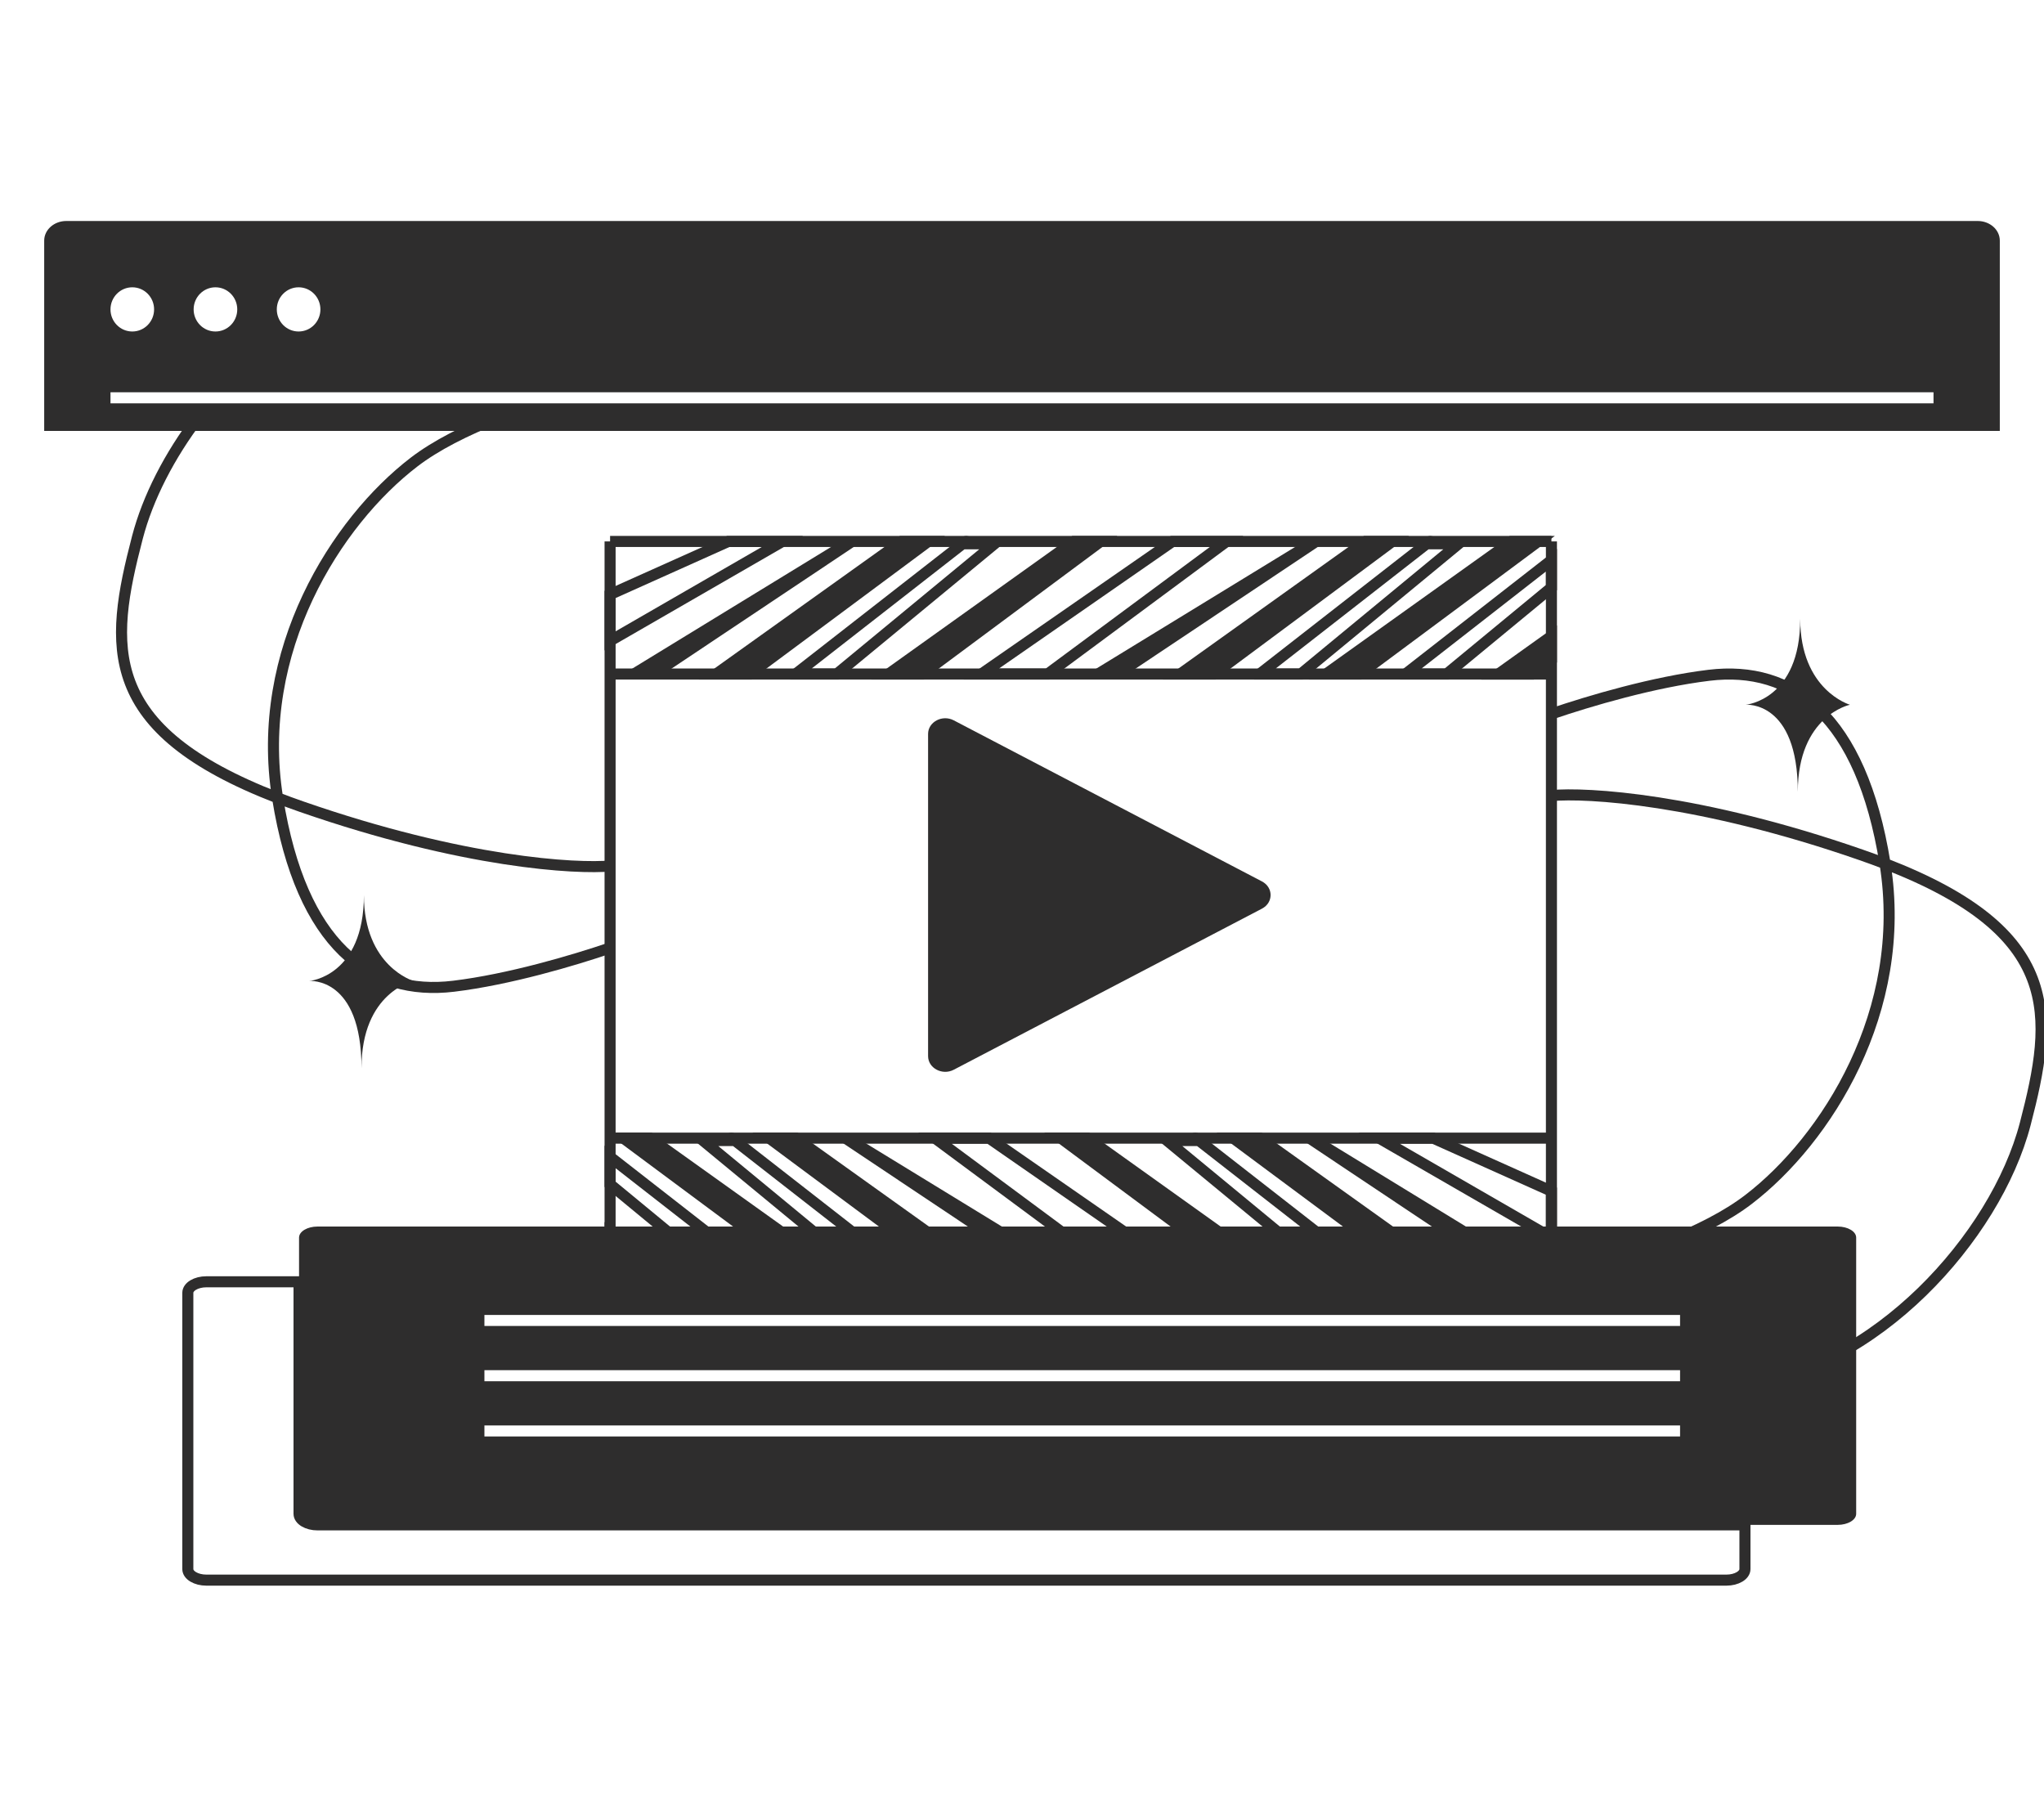 <svg width="185" height="164" viewBox="0 0 185 164" fill="none" xmlns="http://www.w3.org/2000/svg">
<g clip-path="url(#clip0_11561_65207)">
<path fill-rule="evenodd" clip-rule="evenodd" d="M179 20H6C4.895 20 4 20.795 4 21.776V39H181V21.776C181 20.795 180.105 20 179 20ZM175 36.5H10V35.5H175V36.5ZM13.947 28C13.947 29.105 13.064 30 11.974 30C10.884 30 10 29.105 10 28C10 26.895 10.884 26 11.974 26C13.064 26 13.947 26.895 13.947 28ZM21.474 28C21.474 29.105 20.59 30 19.5 30C18.41 30 17.526 29.105 17.526 28C17.526 26.895 18.41 26 19.5 26C20.59 26 21.474 26.895 21.474 28ZM27.026 30C28.116 30 29 29.105 29 28C29 26.895 28.116 26 27.026 26C25.936 26 25.053 26.895 25.053 28C25.053 29.105 25.936 30 27.026 30Z" fill="#2E2D2D"/>
<path d="M27.066 137C27.066 137.552 27.818 138 28.744 138H157.933V142C157.933 142.552 157.182 143 156.255 143H18.678C17.751 143 17 142.552 17 142V117C17 116.448 17.751 116 18.678 116H27.066V137Z" stroke="#2E2D2D"/>
<path fill-rule="evenodd" clip-rule="evenodd" d="M28.744 111H166.322C167.249 111 168 111.448 168 112V137C168 137.552 167.249 138 166.322 138H157.933H28.744C27.818 138 27.067 137.552 27.067 137V116V112C27.067 111.448 27.818 111 28.744 111ZM43.844 119H152.061V120H43.844V119ZM43.844 124H152.061V125H43.844V124ZM43.844 129H152.061V130H43.844V129Z" fill="#2E2D2D"/>
<path d="M55.218 53.8L65.922 49H70.818L55.218 58V53.8Z" stroke="#2E2D2D" stroke-miterlimit="10"/>
<path d="M88.818 61L106.122 49H111.018L94.818 61H88.818Z" stroke="#2E2D2D" stroke-miterlimit="10"/>
<path d="M56.418 61L76.033 49H78.018L60.043 61H56.418Z" fill="#2E2D2D"/>
<path d="M98.418 61L118.033 49H120.018L102.043 61H98.418Z" fill="#2E2D2D"/>
<path d="M64.818 61L81.61 49H84.018L67.862 61H64.818Z" fill="#2E2D2D" stroke="#2E2D2D" stroke-miterlimit="10"/>
<path d="M80.418 61L97.21 49H99.618L83.462 61H80.418Z" fill="#2E2D2D" stroke="#2E2D2D" stroke-miterlimit="10"/>
<path d="M120.018 61L136.809 49H139.217L123.062 61H120.018Z" fill="#2E2D2D" stroke="#2E2D2D" stroke-miterlimit="10"/>
<path d="M135.618 61.002H138.662L140.418 59.697V57.571L135.618 61.002Z" fill="#2E2D2D" stroke="#2E2D2D" stroke-miterlimit="10"/>
<path d="M106.817 61L123.609 49H126.017L109.862 61H106.817Z" fill="#2E2D2D" stroke="#2E2D2D" stroke-miterlimit="10"/>
<path d="M72.018 60.992L87.352 49.034C87.475 48.939 87.65 49.057 87.612 49.215H90.017L75.731 61H72.018V60.992Z" stroke="#2E2D2D" stroke-miterlimit="10"/>
<path d="M114.018 60.992L129.353 49.034C129.475 48.939 129.651 49.057 129.613 49.215H132.018L117.731 61H114.018V60.992Z" stroke="#2E2D2D" stroke-miterlimit="10"/>
<path d="M127.218 61H130.931L140.418 53.174V50.698L127.218 60.992V61Z" stroke="#2E2D2D" stroke-miterlimit="10"/>
<path d="M140.418 107.801L129.714 103.001H124.818L140.418 112.001V107.801Z" stroke="#2E2D2D" stroke-miterlimit="10"/>
<path d="M106.817 115.001L89.514 103.001H84.618L100.817 115.001H106.817Z" stroke="#2E2D2D" stroke-miterlimit="10"/>
<path d="M139.217 115.001L119.602 103.001H117.617L135.592 115.001H139.217Z" fill="#2E2D2D"/>
<path d="M97.218 115.001L77.603 103.001H75.618L93.593 115.001H97.218Z" fill="#2E2D2D"/>
<path d="M130.817 115.001L114.026 103.001H111.617L127.773 115.001H130.817Z" fill="#2E2D2D" stroke="#2E2D2D" stroke-miterlimit="10"/>
<path d="M115.217 115.001L98.426 103.001H96.017L112.173 115.001H115.217Z" fill="#2E2D2D" stroke="#2E2D2D" stroke-miterlimit="10"/>
<path d="M75.618 115.001L58.827 103.001H56.418L72.574 115.001H75.618Z" fill="#2E2D2D" stroke="#2E2D2D" stroke-miterlimit="10"/>
<path d="M60.019 115H56.974L55.219 113.695V111.569L60.019 115Z" fill="#2E2D2D" stroke="#2E2D2D" stroke-miterlimit="10"/>
<path d="M88.818 115.001L72.027 103.001H69.618L85.774 115.001H88.818Z" fill="#2E2D2D" stroke="#2E2D2D" stroke-miterlimit="10"/>
<path d="M123.618 114.993L108.283 103.035C108.161 102.94 107.985 103.058 108.024 103.216H105.618L119.905 115.001H123.618V114.993Z" stroke="#2E2D2D" stroke-miterlimit="10"/>
<path d="M81.619 114.993L66.284 103.035C66.162 102.94 65.986 103.058 66.024 103.216H63.619L77.905 115.001H81.619V114.993Z" stroke="#2E2D2D" stroke-miterlimit="10"/>
<path d="M68.418 114.999H64.705L55.218 107.173V104.697L68.418 114.991V114.999Z" stroke="#2E2D2D" stroke-miterlimit="10"/>
<path d="M114.218 79.768C115.261 80.313 115.261 81.687 114.218 82.232L86.321 96.811C85.287 97.351 84 96.668 84 95.579V66.421C84 65.332 85.287 64.649 86.321 65.189L114.218 79.768Z" fill="#2E2D2D"/>
<path d="M158 63.779C158 63.779 162.936 63.359 162.936 56C162.936 62.468 167.435 63.779 167.435 63.779C167.435 63.779 162.718 64.763 162.718 71.668C162.718 63.359 158 63.779 158 63.779Z" fill="#2E2D2D"/>
<path d="M28 88.779C28 88.779 32.936 88.359 32.936 81C32.936 87.468 37.435 88.779 37.435 88.779C37.435 88.779 32.718 89.763 32.718 96.668C32.718 88.359 28 88.779 28 88.779Z" fill="#2E2D2D"/>
<path d="M55.218 49H140.418M55.218 49V115M55.218 49V61H140.418V49M140.418 49V64.61M140.418 115H55.218M140.418 115V103H55.218V115M140.418 115V64.61M170.615 78.159C172.747 91.493 165.291 103.16 158.254 108.552C156.306 110.045 153.607 111.424 150.5 112.637M170.615 78.159C170.612 78.144 170.61 78.129 170.607 78.114C168.451 64.761 162.231 60.2 154.684 61.112C149.682 61.717 143.88 63.427 140.418 64.61M170.615 78.159C186.696 84.374 185.871 91.868 183.3 101.724C180.618 112.006 169.635 124.074 157.571 125.365M170.615 78.159C169.92 77.891 169.195 77.625 168.436 77.362C153.774 72.266 143.584 71.705 140.418 72" stroke="#2E2D2D"/>
<path d="M25.122 72.206C22.989 58.872 30.445 47.205 37.482 41.813C39.431 40.321 42.129 38.942 45.236 37.729M25.122 72.206C25.124 72.221 25.126 72.236 25.129 72.251C27.285 85.604 33.505 90.165 41.053 89.253C46.055 88.648 51.856 86.938 55.318 85.755M25.122 72.206C9.04 65.991 9.865 58.497 12.436 48.641C13.375 45.043 15.33 41.226 17.992 37.729M25.122 72.206C25.816 72.474 26.541 72.74 27.3 73.004C41.962 78.1 52.152 78.66 55.318 78.365" stroke="#2E2D2D"/>
</g>
<defs>
<clipPath id="clip0_11561_65207">
<rect width="185" height="164" fill="white"/>
</clipPath>
</defs>
</svg>
